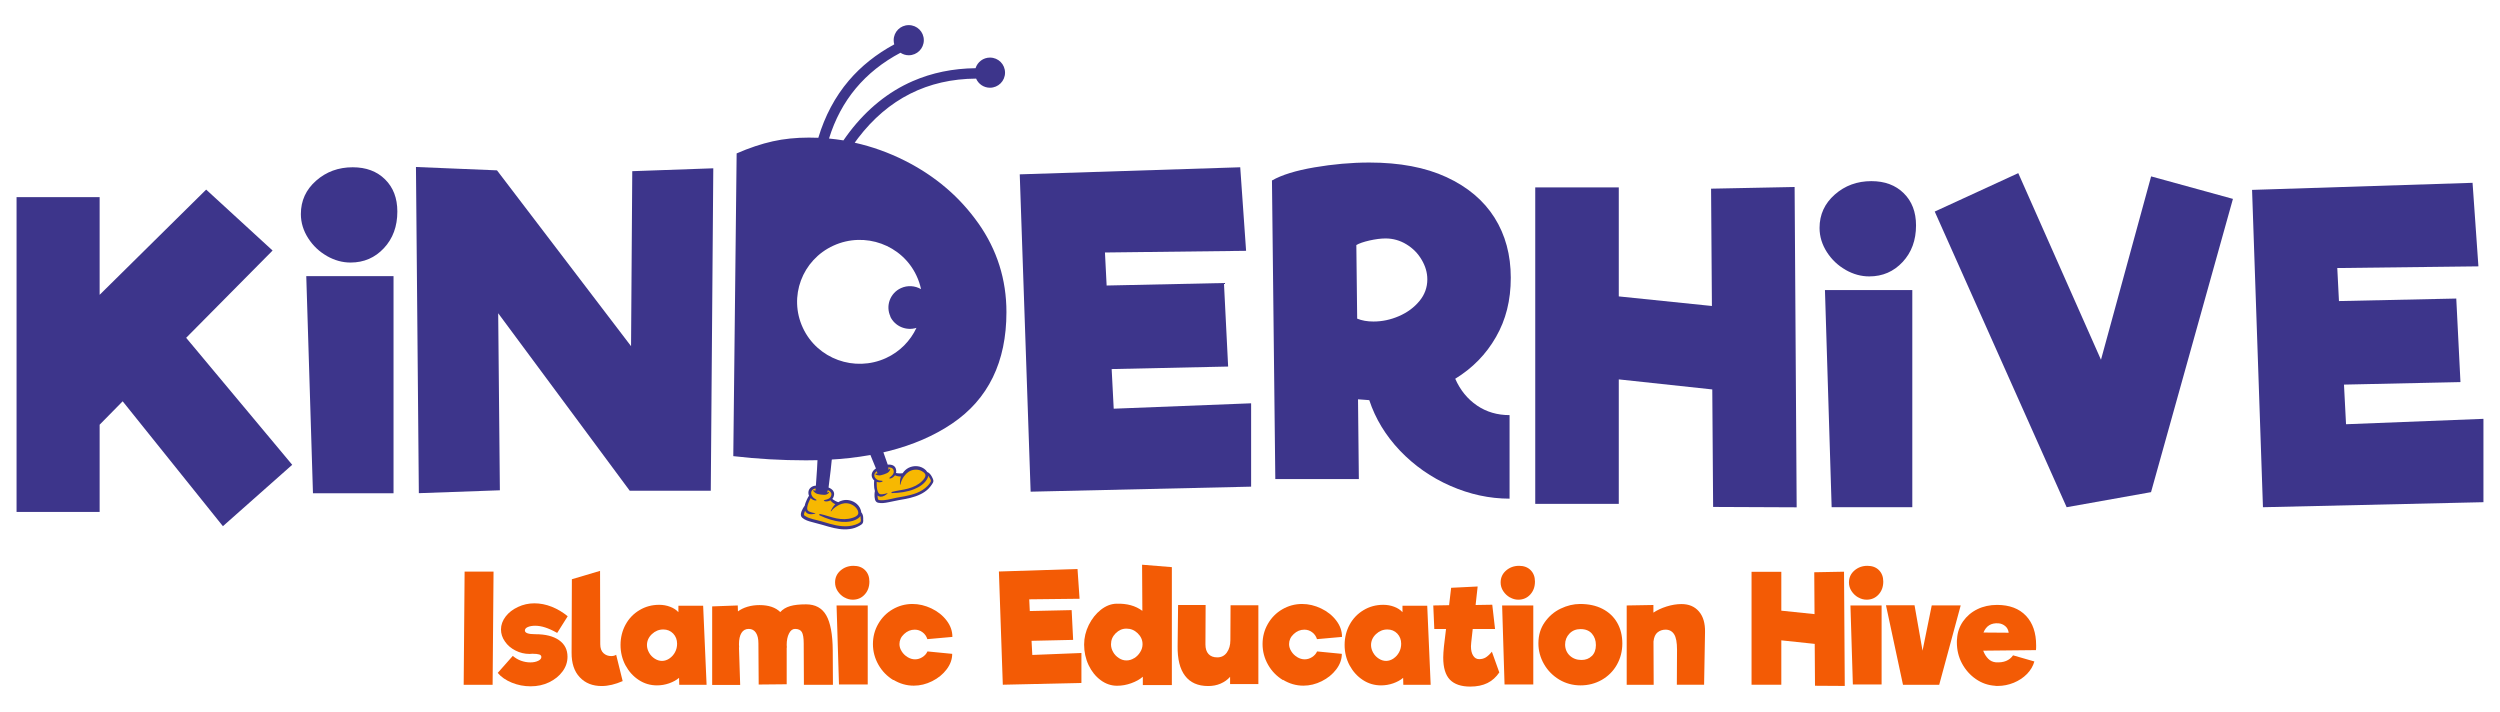<?xml version="1.0" encoding="UTF-8"?>
<svg id="Layer_1" data-name="Layer 1" xmlns="http://www.w3.org/2000/svg" viewBox="0 0 268.72 76.52">
  <defs>
    <style>
      .cls-1 {
        fill: #f7b801;
      }

      .cls-1, .cls-2, .cls-3 {
        stroke-width: 0px;
      }

      .cls-2 {
        fill: #3d358b;
      }

      .cls-3 {
        fill: #f35b05;
      }
    </style>
  </defs>
  <g>
    <g>
      <path class="cls-2" d="m184.05,41.86l-10.05-1.08v13.38h-8.98V20.14h8.98v11.72l10.01,1.03-.09-12.61,8.98-.18.22,34.43-8.98-.04-.09-12.61Z"/>
      <path class="cls-2" d="m240.01,21.39l-8.8,31.51-9.07,1.62-14.18-31.78,8.98-4.13,8.89,20.06,5.39-19.71,8.8,2.42Z"/>
      <path class="cls-2" d="m266.94,45v8.98l-23.7.54-1.17-34.11,23.7-.76.63,8.98-15.17.18.18,3.55,12.61-.27.45,8.98-12.52.27.22,4.26,14.77-.58Z"/>
      <g>
        <path class="cls-2" d="m198.39,29.01c-.82-.46-1.5-1.1-2.02-1.91-.52-.81-.79-1.68-.79-2.6,0-1.44.55-2.63,1.64-3.59,1.09-.96,2.4-1.44,3.93-1.44,1.44,0,2.6.43,3.48,1.3.88.87,1.32,2.02,1.32,3.46,0,1.59-.48,2.9-1.44,3.93-.96,1.03-2.15,1.55-3.59,1.55-.87,0-1.71-.23-2.54-.7Z"/>
        <polygon class="cls-2" points="196.16 31.18 205.55 31.18 205.55 54.52 196.88 54.52 196.16 31.18"/>
      </g>
    </g>
    <path class="cls-2" d="m13.18,43.14l-2.47,2.51v9.38H1.78V21.19h8.93v10.5l11.45-11.31,7.14,6.55-9.29,9.38,11.4,13.65-7.45,6.6-10.77-13.42Z"/>
    <g>
      <path class="cls-2" d="m35.15,27.52c-.82-.46-1.5-1.1-2.02-1.91-.52-.81-.79-1.68-.79-2.6,0-1.44.55-2.63,1.64-3.59,1.09-.96,2.4-1.44,3.93-1.44,1.44,0,2.6.43,3.48,1.3.88.87,1.32,2.02,1.32,3.46,0,1.59-.48,2.9-1.44,3.93-.96,1.03-2.15,1.55-3.59,1.55-.87,0-1.71-.23-2.54-.7Z"/>
      <polygon class="cls-2" points="32.92 29.68 42.3 29.68 42.3 53.02 33.64 53.02 32.92 29.68"/>
    </g>
    <path class="cls-2" d="m76.67,18.1l-.27,34.65h-8.71l-14.14-19.08.18,19.03-8.71.31-.31-35.06,8.71.36,14.41,18.9.13-18.81,8.71-.31Z"/>
    <path class="cls-2" d="m134.48,43.33v8.98l-23.7.54-1.17-34.11,23.7-.76.63,8.98-15.17.18.18,3.55,12.61-.27.45,8.98-12.52.27.22,4.26,14.77-.58Z"/>
    <path class="cls-2" d="m158.76,43.59c1.02.69,2.18,1.03,3.5,1.03v8.98c-2.15,0-4.27-.46-6.35-1.37-2.08-.91-3.89-2.18-5.43-3.79-1.54-1.62-2.64-3.43-3.3-5.43l-1.21-.09.09,8.57h-8.98l-.36-32.09c1.05-.6,2.57-1.07,4.56-1.41,1.99-.34,3.96-.52,5.9-.52,3.26,0,6.03.52,8.3,1.57,2.27,1.05,3.99,2.5,5.16,4.35,1.17,1.86,1.75,4.01,1.75,6.46s-.53,4.52-1.59,6.37c-1.06,1.86-2.52,3.35-4.38,4.49.54,1.23,1.32,2.18,2.33,2.87Zm-12.88-9.34c.51.21,1.09.31,1.75.31.93,0,1.84-.19,2.74-.58.9-.39,1.63-.93,2.2-1.62.57-.69.85-1.47.85-2.33,0-.72-.2-1.42-.61-2.11-.4-.69-.95-1.24-1.64-1.66-.69-.42-1.44-.63-2.24-.63-.51,0-1.09.08-1.73.22-.64.15-1.11.31-1.41.49l.09,7.9Z"/>
    <path class="cls-2" d="m105.18,24.03c-2.01-2.86-4.65-5.11-7.92-6.76-1.75-.88-3.55-1.52-5.39-1.93.12-.16.24-.33.36-.49,3.23-4.23,7.49-6.37,12.69-6.4.25.58.82.98,1.49.98.89,0,1.62-.72,1.62-1.62s-.72-1.62-1.62-1.62c-.73,0-1.34.48-1.55,1.14-2.43.03-4.69.49-6.75,1.39-2.62,1.14-4.9,2.99-6.8,5.47-.23.3-.44.6-.65.9-.51-.08-1.03-.15-1.55-.2,1.27-4.11,3.85-7.19,7.68-9.22.26.17.56.27.89.27.89,0,1.62-.72,1.62-1.62s-.72-1.62-1.62-1.62-1.62.72-1.62,1.62c0,.15.02.3.06.45-1.92,1.04-3.56,2.34-4.88,3.89-1.49,1.75-2.58,3.82-3.28,6.15-.34-.01-.68-.02-1.02-.02-1.38,0-2.67.13-3.88.4-1.21.27-2.51.7-3.88,1.3l-.36,32.54c2.57.3,5.18.45,7.81.45,6.58,0,11.82-1.32,15.71-3.95,3.89-2.63,5.84-6.63,5.84-11.98,0-3.5-1-6.68-3.01-9.54Zm-9.49,9.99c.5,1.06,1.72,1.57,2.82,1.22-.65,1.38-1.77,2.56-3.28,3.25-3.37,1.54-7.38.09-8.93-3.25-1.56-3.34-.09-7.3,3.29-8.84,3.37-1.54,7.38-.09,8.93,3.25.22.47.38.95.48,1.43-.64-.37-1.44-.44-2.16-.11-1.16.53-1.67,1.9-1.13,3.05Z"/>
    <g>
      <path class="cls-2" d="m100.17,51.25c-.07-.14-.17-.28-.29-.39-.06-.05-.13-.09-.21-.12-.16-.28-.49-.49-.81-.58-.53-.14-1.14-.01-1.55.37-.11.1-.21.22-.29.34-.18.02-.36.03-.55,0-.05-.01-.11-.02-.16-.03.03-.09.03-.19.02-.29-.06-.5-.45-.64-.91-.61-.2-.59-.41-1.17-.62-1.76-.25-.68-.5-1.36-.77-2.05-.04-.11-.09-.22-.13-.33-.15-.38-.31-.78-.48-1.18-.13-.16-.27-.29-.4-.37-.14-.09-.27-.13-.38-.11-.27.04-.52.34-.6.84-.02.13-.03.28-.02.43.09.21.19.43.29.64.06.13.11.25.17.37.34.77.68,1.54,1.01,2.32.22.52.44,1.05.65,1.58,0,.01,0,.02.01.04-.03.02-.06.04-.09.06-.36.26-.49.69-.23,1.07.04.06.09.11.14.15-.02.16-.03.32-.02.49,0,.21.03.44.09.65-.02.12-.04.24-.04.36,0,.33,0,.82.39.9.36.08.74.02,1.09-.05.39-.08.79-.17,1.18-.24.78-.13,1.57-.27,2.28-.62.31-.15.61-.35.85-.59.13-.13.25-.28.35-.43.08-.12.19-.26.19-.41,0-.15-.1-.33-.17-.47Z"/>
      <path class="cls-1" d="m99.94,51.4s-.05-.09-.08-.14c-.03-.05-.06-.09-.09-.13h0s0,0,0,0c0,.04,0,.08-.02.12,0,.04-.02.08-.04.12-.25.58-.88.98-1.45,1.21-.74.3-1.59.41-2.38.42-.01,0-.02,0-.03,0-.02,0-.03-.02-.03-.03,0,0,0-.02,0-.02,0-.03.02-.07.06-.08.58-.15,1.18-.2,1.75-.36.55-.15,1.09-.4,1.49-.81.15-.15.38-.4.35-.64,0-.06-.03-.11-.07-.16-.04-.06-.09-.11-.15-.15-.1-.08-.22-.14-.31-.18-.42-.16-.9-.1-1.27.14-.16.1-.29.23-.41.38,0,.03-.03.05-.06.07-.03.04-.05.08-.08.11-.15.23-.29.53-.33.8,0,.04-.06.03-.06,0,0-.3,0-.56.11-.85t0,0c-.22,0-.45-.04-.64-.13-.02.02-.04.05-.06.07-.12.13-.35.33-.54.26-.02,0-.02-.02-.01-.04.04-.07.11-.11.17-.16.08-.07.15-.14.21-.22.01-.02.02-.03.03-.05.03-.05.05-.1.06-.16.02-.1.01-.2-.03-.3-.09-.21-.32-.26-.56-.25.02.09.04.19.05.28.04-.04.07-.08.09-.12.03-.05.1,0,.08.04-.03.11-.08.2-.15.27-.06.06-.13.11-.21.15-.1.05-.21.09-.32.13-.1.03-.21.07-.32.09-.04,0-.08.02-.13.02-.07,0-.13,0-.19-.01-.08-.02-.15-.04-.23-.07-.08-.03-.03-.13.04-.12.04,0,.09.01.14,0-.03-.09-.05-.17-.08-.25-.16.12-.28.27-.26.46,0,.07.02.13.05.19.05.09.12.17.21.23,0,0,.01,0,.02.01.18.12.36.12.56.14.05,0,.06.07.02.09-.19.09-.41.09-.61.02,0,.16,0,.32.01.48.01.14.03.27.06.4.01.05.03.11.05.16.06.15.15.29.33.3.22.01.49-.06.7-.12.02,0,.03.02.02.03-.03.02-.05.04-.08.07-.13.11-.28.2-.44.25-.07.02-.14.03-.21.03-.03,0-.07,0-.1-.01-.1-.02-.18-.06-.25-.12,0,.05,0,.11.01.16,0,.06.01.12.03.18.03.12.07.14.19.16.3.03.61,0,.91-.06.3-.06.61-.14.9-.2.3-.05.6-.1.9-.16.9-.18,1.78-.43,2.44-1.11.06-.06.11-.12.16-.18.05-.06.1-.13.14-.2.01-.02.02-.03.03-.05.03-.05.04-.09.03-.16-.02-.08-.07-.17-.11-.25Z"/>
    </g>
    <g>
      <path class="cls-2" d="m92.79,55.75c0-.16-.02-.33-.09-.49-.03-.07-.08-.14-.13-.2-.02-.33-.23-.68-.47-.89-.42-.37-1.04-.53-1.58-.37-.15.04-.29.1-.42.18-.18-.06-.34-.14-.5-.25-.04-.03-.09-.07-.14-.1.07-.07.12-.16.15-.26.17-.49-.12-.79-.55-.97.08-.62.16-1.25.23-1.88.08-.73.16-1.47.23-2.21.01-.12.02-.24.03-.36.04-.42.07-.86.1-1.29-.05-.21-.11-.38-.2-.52-.09-.15-.19-.24-.3-.28-.27-.09-.63.07-.93.49-.08.11-.15.24-.22.38-.01.24-.02.47-.03.71,0,.14-.01.28-.02.42-.04.86-.08,1.71-.13,2.57-.04.58-.08,1.16-.12,1.73,0,.01,0,.03,0,.04-.04,0-.07,0-.11.01-.44.07-.76.41-.69.87,0,.07.03.13.06.2-.09.14-.17.28-.24.44-.09.2-.18.41-.22.63-.08.1-.14.21-.2.31-.16.3-.37.74-.06,1,.29.24.66.36,1.02.45.4.11.79.21,1.19.32.77.23,1.55.47,2.36.47.35,0,.71-.04,1.04-.15.18-.06.35-.14.52-.23.12-.07.29-.16.36-.29.08-.14.06-.35.05-.5Z"/>
      <path class="cls-1" d="m92.51,55.78c0-.05,0-.11,0-.16,0-.05-.01-.11-.03-.16h0s0,0,0,0c-.02.03-.04.07-.07.1-.03.03-.06.06-.09.09-.49.41-1.25.49-1.87.44-.81-.07-1.64-.35-2.36-.7-.01,0-.02-.01-.02-.02-.01-.01-.02-.03-.01-.05,0,0,0-.02,0-.02.02-.03.05-.06.09-.05.6.12,1.16.35,1.76.47.57.11,1.17.13,1.73-.06.21-.07.53-.19.6-.42.02-.06.02-.11.01-.18,0-.07-.03-.14-.06-.21-.05-.12-.13-.22-.21-.3-.31-.33-.77-.5-1.22-.45-.19.02-.37.08-.55.16-.02.02-.05.04-.08.04-.04.02-.08.04-.12.07-.24.14-.51.35-.66.58-.02.03-.07,0-.05-.03.13-.27.26-.51.49-.72t0,0c-.21-.09-.39-.24-.53-.42-.03.01-.05.03-.08.04-.16.07-.47.14-.62,0-.01-.01,0-.03,0-.04.07-.05.15-.05.23-.07.1-.03.2-.06.29-.11.02,0,.03-.02.05-.03.05-.03.09-.07.13-.12.06-.08.1-.18.11-.29.01-.24-.17-.38-.39-.48-.02.09-.05.19-.08.28.05-.02.09-.04.14-.07.05-.03.09.04.06.08-.07.09-.16.14-.26.18-.08.03-.17.04-.26.04-.12,0-.24-.01-.35-.03-.11-.02-.22-.03-.33-.06-.04-.01-.08-.02-.12-.04-.07-.03-.12-.06-.17-.1-.06-.05-.12-.11-.18-.17-.06-.06.03-.14.09-.09.03.03.08.05.12.07.02-.09.03-.18.04-.27-.2.03-.38.12-.45.3-.03.06-.04.13-.04.19,0,.11.03.21.09.31,0,0,0,.01.01.02.11.19.27.27.45.39.04.03.02.09-.03.09-.21,0-.42-.1-.57-.26-.08.14-.15.29-.21.44-.05.13-.1.26-.13.39-.01.05-.03.11-.03.17-.02.17,0,.33.17.42.2.11.47.16.69.21.02,0,.02.03,0,.04-.03,0-.07.02-.1.02-.17.04-.35.06-.52.03-.07-.01-.14-.04-.21-.07-.03-.02-.06-.04-.09-.06-.08-.06-.14-.14-.17-.23-.02.05-.05.1-.06.15-.02.06-.04.12-.05.18-.03.13,0,.16.11.23.26.17.55.27.86.35.3.08.62.14.91.23.29.09.59.18.89.26.9.25,1.82.41,2.73.1.08-.03.15-.06.23-.09.07-.03.15-.07.21-.12.02-.01.04-.02.05-.03.05-.03.08-.07.1-.13.02-.08.01-.19.01-.28Z"/>
    </g>
  </g>
  <g>
    <path class="cls-3" d="m49.94,61.44h3.11l-.1,12.17h-3.11l.1-12.17Z"/>
    <path class="cls-3" d="m59.87,68.02c-.48-.27-.91-.46-1.28-.58-.37-.12-.73-.18-1.07-.18-.32,0-.58.05-.79.14s-.31.22-.31.37c0,.27.37.4,1.12.4,1.09,0,1.94.21,2.55.64.61.43.91,1.02.91,1.78,0,.58-.18,1.11-.54,1.59-.36.49-.84.87-1.44,1.16-.6.29-1.26.43-1.98.43s-1.38-.13-2.02-.39c-.64-.26-1.15-.61-1.52-1.05l1.62-1.83c.26.22.55.4.88.52.33.12.67.18,1.01.18s.61-.06.84-.17c.23-.11.34-.25.34-.41,0-.13-.07-.22-.22-.27-.15-.05-.4-.08-.75-.08-.06.01-.16.02-.29.02-.53,0-1.04-.12-1.51-.36-.48-.24-.86-.56-1.14-.97-.29-.41-.43-.84-.43-1.31s.17-.95.5-1.38c.33-.43.77-.77,1.33-1.03.55-.26,1.14-.39,1.76-.39s1.24.12,1.87.37c.62.25,1.19.59,1.71,1.02l-1.12,1.78Z"/>
    <path class="cls-3" d="m64.67,73.74c-.97,0-1.76-.31-2.35-.94-.6-.63-.89-1.52-.88-2.66l.03-7.88,3.03-.9.02,7.88c0,.44.12.76.35.97.23.21.51.31.82.31.22,0,.41-.05.54-.14l.7,2.83c-.8.35-1.55.53-2.26.53Z"/>
    <path class="cls-3" d="m73.01,73.61l-.02-.75c-.29.25-.65.44-1.07.59-.43.15-.86.22-1.31.22-.7,0-1.36-.19-1.95-.58-.6-.39-1.07-.92-1.43-1.58-.35-.66-.53-1.39-.53-2.18s.18-1.53.54-2.19c.36-.66.86-1.18,1.5-1.56.63-.38,1.34-.57,2.11-.57.42,0,.81.07,1.18.21.37.14.66.33.89.58v-.69h2.66l.37,8.5h-2.93Zm-1.06-2.83c.26-.17.46-.4.61-.68.15-.28.22-.58.22-.9,0-.44-.14-.8-.42-1.1-.28-.29-.64-.44-1.06-.44-.47,0-.88.17-1.23.5-.35.33-.53.73-.53,1.18,0,.28.08.55.23.82.15.27.36.48.61.64.25.16.51.24.78.24s.54-.09.8-.26Z"/>
    <path class="cls-3" d="m89.52,73.61h-3.11l-.02-4.45c0-.59-.07-.99-.2-1.22-.13-.22-.38-.34-.73-.34-.27,0-.48.16-.65.49-.17.33-.25.74-.25,1.24l.02.3-.02-.05v3.97l-3.01.03-.03-4.43c0-.49-.09-.87-.27-1.14-.18-.27-.44-.41-.77-.41s-.6.14-.78.43c-.18.29-.27.7-.27,1.23l.02.34-.02-.03.13,4.05h-3.01v-8.44l2.75-.1.02.64c.28-.21.62-.38,1.02-.5.4-.12.84-.18,1.3-.18.98,0,1.72.25,2.23.75.27-.3.62-.51,1.06-.64.44-.13,1.01-.19,1.71-.19.99,0,1.72.39,2.17,1.18.45.78.69,2.05.7,3.8l.02,3.65Z"/>
    <path class="cls-3" d="m90.76,64.22c-.29-.17-.53-.39-.72-.68-.19-.29-.28-.6-.28-.93,0-.51.19-.94.58-1.28.39-.34.86-.51,1.4-.51.51,0,.93.15,1.24.46.31.31.47.72.47,1.23,0,.57-.17,1.03-.51,1.4-.34.37-.77.55-1.28.55-.31,0-.61-.08-.9-.25Zm-.84.86h3.35v8.49h-3.09l-.26-8.49Z"/>
    <path class="cls-3" d="m96.02,73.1c-.67-.41-1.21-.96-1.6-1.65-.39-.69-.59-1.43-.59-2.22s.19-1.51.57-2.17c.38-.66.89-1.18,1.54-1.56.65-.38,1.36-.58,2.14-.58.69,0,1.37.16,2.04.48.67.32,1.21.75,1.63,1.3s.62,1.13.62,1.76l-2.69.24c-.1-.31-.27-.56-.52-.74-.25-.19-.53-.28-.84-.28-.43,0-.81.16-1.14.47-.34.31-.5.68-.5,1.08,0,.27.08.53.24.78.16.26.37.46.63.62.26.16.53.24.81.24s.54-.08.79-.24c.25-.16.43-.36.54-.61l2.66.26c0,.59-.2,1.14-.6,1.67-.4.53-.92.95-1.56,1.27s-1.3.48-1.97.48c-.78,0-1.5-.21-2.18-.62Z"/>
    <path class="cls-3" d="m116.24,70.21v3.2l-8.45.19-.42-12.17,8.45-.27.22,3.2-5.41.06.06,1.26,4.5-.1.16,3.2-4.47.1.08,1.52,5.27-.21Z"/>
    <path class="cls-3" d="m125.96,60.96v12.68h-3.12v-.9c-.33.29-.75.52-1.25.7-.5.18-1.01.27-1.52.27-.63,0-1.22-.2-1.76-.6s-.98-.94-1.3-1.62-.48-1.42-.48-2.21c0-.73.17-1.43.5-2.1.33-.67.77-1.22,1.3-1.64.54-.42,1.1-.64,1.69-.65,1.12-.03,2.04.22,2.77.77l-.03-4.96,3.2.26Zm-4.05,9.79c.27-.17.48-.38.65-.66.17-.27.25-.55.25-.84,0-.45-.17-.84-.52-1.18-.35-.34-.75-.5-1.21-.5s-.82.17-1.16.5c-.34.34-.5.73-.5,1.19,0,.29.08.57.23.83.15.27.36.48.62.65.26.17.53.25.81.25s.57-.08.83-.25Z"/>
    <path class="cls-3" d="m135.26,65.06v8.47h-3.04v-.78c-.27.31-.61.55-1.02.73-.42.18-.86.26-1.34.26-1.1,0-1.93-.37-2.48-1.1-.56-.73-.82-1.8-.8-3.21l.05-4.4h2.96l-.02,4.24c0,.45.11.79.33,1.03.22.24.53.36.94.36.44,0,.78-.17,1.03-.52.25-.35.38-.79.38-1.32v.02l.02-3.78h3.01Z"/>
    <path class="cls-3" d="m137.9,73.1c-.67-.41-1.21-.96-1.6-1.65-.39-.69-.59-1.43-.59-2.22s.19-1.51.57-2.17c.38-.66.89-1.18,1.54-1.56.65-.38,1.36-.58,2.14-.58.69,0,1.37.16,2.04.48.67.32,1.21.75,1.63,1.3s.62,1.13.62,1.76l-2.69.24c-.1-.31-.27-.56-.52-.74-.25-.19-.53-.28-.84-.28-.43,0-.81.16-1.14.47-.34.31-.5.68-.5,1.08,0,.27.08.53.24.78.16.26.37.46.63.62.26.16.53.24.81.24s.54-.08.79-.24c.25-.16.43-.36.54-.61l2.66.26c0,.59-.2,1.14-.6,1.67-.4.53-.92.95-1.56,1.27s-1.3.48-1.97.48c-.78,0-1.5-.21-2.18-.62Z"/>
    <path class="cls-3" d="m150.84,73.61l-.02-.75c-.29.25-.65.44-1.07.59-.43.15-.86.22-1.31.22-.7,0-1.36-.19-1.95-.58-.6-.39-1.07-.92-1.43-1.58-.35-.66-.53-1.39-.53-2.18s.18-1.53.54-2.19c.36-.66.86-1.18,1.5-1.56.63-.38,1.34-.57,2.11-.57.42,0,.81.07,1.18.21.37.14.66.33.89.58v-.69h2.66l.37,8.5h-2.93Zm-1.06-2.83c.26-.17.46-.4.61-.68.15-.28.22-.58.22-.9,0-.44-.14-.8-.42-1.1-.28-.29-.64-.44-1.06-.44-.47,0-.88.17-1.23.5-.35.33-.53.73-.53,1.18,0,.28.08.55.23.82.15.27.36.48.61.64.25.16.51.24.78.24s.54-.09.8-.26Z"/>
    <path class="cls-3" d="m161.17,72.26c-.35.52-.78.91-1.29,1.16-.51.25-1.12.38-1.85.38-.97,0-1.7-.25-2.18-.74-.48-.5-.72-1.29-.72-2.39,0-.31.03-.72.08-1.22l.22-1.84h-1.26l-.11-2.53,1.7-.03.22-1.87,2.85-.14-.22,1.99,1.79-.03.3,2.61h-2.4l-.16,1.44c-.02.19-.03.33-.03.42,0,.43.08.76.24,1.01s.37.37.64.37.5-.06.7-.18c.2-.12.43-.33.67-.62l.8,2.24Z"/>
    <path class="cls-3" d="m162.3,64.22c-.29-.17-.53-.39-.72-.68-.19-.29-.28-.6-.28-.93,0-.51.19-.94.58-1.28.39-.34.86-.51,1.4-.51.51,0,.93.15,1.24.46.31.31.47.72.47,1.23,0,.57-.17,1.03-.51,1.4-.34.37-.77.55-1.28.55-.31,0-.61-.08-.9-.25Zm-.84.86h3.35v8.49h-3.09l-.26-8.49Z"/>
    <path class="cls-3" d="m167.6,73.05c-.69-.42-1.24-.97-1.64-1.67-.4-.7-.6-1.44-.6-2.23,0-.88.23-1.63.68-2.27.45-.64,1.02-1.13,1.71-1.46.69-.33,1.38-.5,2.09-.5.92,0,1.72.17,2.4.52.68.35,1.21.84,1.58,1.48.37.64.56,1.39.56,2.24s-.2,1.61-.59,2.3c-.39.69-.94,1.23-1.62,1.62-.69.39-1.45.59-2.28.59s-1.6-.21-2.29-.62Zm3.5-2.53c.29-.29.44-.68.44-1.18s-.14-.89-.42-1.22c-.28-.33-.69-.5-1.23-.5-.48,0-.88.16-1.19.48-.31.32-.47.72-.47,1.18s.17.88.5,1.19c.33.31.75.47,1.26.47.45,0,.82-.14,1.11-.43Z"/>
    <path class="cls-3" d="m182.61,65.72c.46.53.68,1.27.66,2.23l-.1,5.65h-2.93l.02-3.76c0-.78-.1-1.33-.31-1.66-.21-.33-.52-.5-.92-.5-.33,0-.62.1-.86.29-.24.19-.39.52-.44.98l.02,4.66h-2.9v-8.53l2.87-.05v.82c.41-.27.88-.49,1.42-.66.54-.17,1.08-.26,1.6-.26.79,0,1.41.26,1.87.79Z"/>
    <path class="cls-3" d="m195.06,69.21l-3.59-.38v4.77h-3.2v-12.14h3.2v4.18l3.57.37-.03-4.5,3.2-.06.08,12.28-3.2-.02-.03-4.5Z"/>
    <path class="cls-3" d="m199.74,64.22c-.29-.17-.53-.39-.72-.68-.19-.29-.28-.6-.28-.93,0-.51.19-.94.58-1.28.39-.34.86-.51,1.4-.51.51,0,.93.15,1.24.46.31.31.47.72.47,1.23,0,.57-.17,1.03-.51,1.4-.34.37-.77.55-1.28.55-.31,0-.61-.08-.9-.25Zm-.84.86h3.35v8.49h-3.09l-.26-8.49Z"/>
    <path class="cls-3" d="m210.75,65.08l-2.31,8.53h-3.89l-1.83-8.55h3.07l.86,4.88.99-4.87h3.09Z"/>
    <path class="cls-3" d="m217.76,66.18c.74.78,1.1,1.84,1.1,3.19,0,.22,0,.39-.02.51l-5.67.06c.13.35.31.64.54.87.23.23.5.35.81.38.85.06,1.47-.19,1.86-.75l2.29.66c-.14.5-.41.95-.8,1.35-.39.4-.87.71-1.42.94-.55.22-1.12.34-1.71.34-.14,0-.25,0-.32-.02-.74-.05-1.42-.29-2.04-.72-.62-.43-1.12-.99-1.49-1.68s-.55-1.45-.55-2.27c0-.16,0-.28.02-.37.04-.7.26-1.33.65-1.89.39-.55.9-.99,1.54-1.3.63-.31,1.34-.46,2.11-.46,1.33,0,2.37.39,3.11,1.17Zm-4.56,1.81l2.71.02c-.04-.31-.17-.55-.38-.72-.21-.17-.45-.27-.71-.29-.79-.06-1.33.27-1.62.99Z"/>
  </g>
</svg>